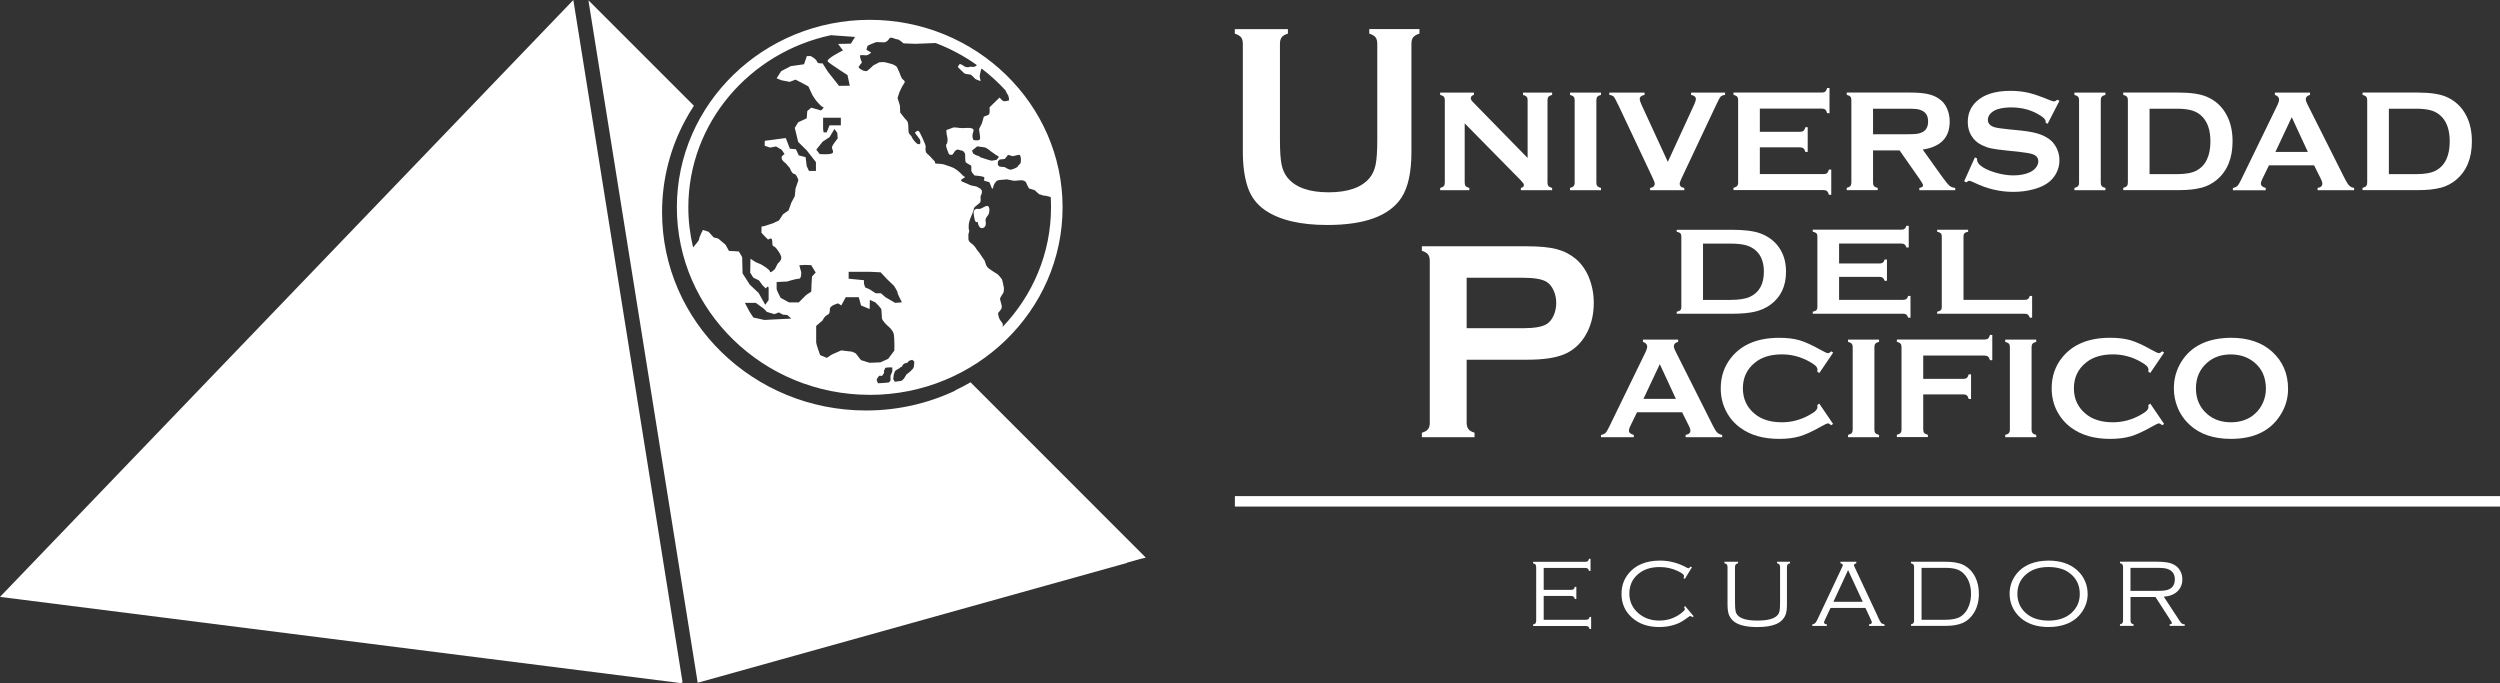 <svg xmlns="http://www.w3.org/2000/svg" width="183" height="50" viewBox="0 0 183 50" fill="none"><rect x="0" y="0" width="183" height="50" fill="#333333" stroke="none"/><g clip-path="url(#clip0_111_599)"><path d="M63.664 28.905C71.447 28.905 77.781 22.747 77.781 15.179C77.781 7.611 71.447 1.451 63.664 1.451C55.881 1.451 49.546 7.608 49.546 15.176C49.546 22.744 55.881 28.902 63.664 28.902V28.905ZM73.059 11.8L73.174 11.676C73.174 11.676 73.455 11.639 73.516 11.639C73.578 11.639 73.785 11.333 73.785 11.333L74.14 11.434C74.14 11.434 74.526 11.333 74.617 11.333C74.707 11.333 74.731 11.618 74.731 11.662C74.731 11.705 74.731 11.886 74.699 11.949C74.663 12.013 74.491 12.154 74.491 12.197C74.491 12.24 74.11 12.421 73.973 12.421C73.835 12.421 73.537 12.229 73.537 12.229C73.537 12.229 73.247 12.214 73.174 12.194C73.1 12.174 73.033 12.03 73.033 12.03L73.059 11.8ZM72.969 11.687C72.969 11.687 72.685 11.762 72.603 11.762C72.521 11.762 72.152 11.639 72.152 11.639L71.772 11.515C71.772 11.515 71.625 11.391 71.543 11.391C71.461 11.391 71.233 11.236 71.233 11.236L71.151 11.023C71.213 10.982 71.526 10.714 71.526 10.714C71.526 10.714 71.816 10.755 72.023 10.778C72.231 10.798 72.5 11.054 72.5 11.054L72.896 11.333L73.124 11.474L72.972 11.687H72.969ZM73.806 7.018C73.867 7.142 73.882 7.375 73.826 7.367C73.771 7.358 73.619 7.427 73.487 7.407C73.355 7.387 73.174 7.139 73.174 7.139L72.811 7.487L72.436 7.856C72.436 7.856 72.477 8.268 72.395 8.368C72.313 8.472 72 8.498 72 8.576C72 8.653 71.874 8.987 71.874 9.028C71.874 9.068 71.666 9.396 71.666 9.479C71.666 9.563 71.789 10.075 71.722 10.199C71.654 10.323 71.412 10.26 71.306 10.26C71.201 10.26 71.169 9.972 71.189 9.848C71.21 9.724 71.335 9.5 71.204 9.425C71.072 9.35 70.858 9.356 70.513 9.376C70.171 9.396 69.922 9.272 69.717 9.356C69.509 9.436 69.363 9.5 69.301 9.5C69.24 9.5 69.301 9.911 69.336 10.012C69.371 10.116 69.386 10.464 69.281 10.553C69.175 10.643 69.404 11.12 69.439 11.233C69.474 11.345 69.673 11.374 69.749 11.287C69.825 11.198 69.86 11.06 70.004 10.979C70.15 10.896 70.273 11.02 70.399 11.02C70.525 11.02 70.648 11.233 70.648 11.287C70.648 11.342 70.648 11.794 70.689 11.869C70.73 11.944 71.101 12.108 71.101 12.148V12.517C71.101 12.583 71.332 12.845 71.332 12.845C71.332 12.845 71.871 12.885 71.997 12.948C72.123 13.012 72.017 13.156 72.017 13.196C72.017 13.236 72.307 13.3 72.392 13.325C72.474 13.351 72.579 13.815 72.641 13.815C72.702 13.815 72.723 13.544 72.787 13.461C72.849 13.377 72.91 13.236 73.077 13.193C73.244 13.153 73.616 13.153 73.657 13.13C73.698 13.11 74.113 13.233 74.26 13.233C74.406 13.233 74.57 13.193 74.766 13.193C74.962 13.193 75.091 13.322 75.091 13.322C75.091 13.322 75.299 13.812 75.36 13.812C75.422 13.812 75.67 13.91 75.711 13.91C75.752 13.91 76.045 14.238 76.127 14.238C76.209 14.238 76.376 14.342 76.437 14.321C76.481 14.307 76.759 14.382 76.912 14.422C76.926 14.67 76.935 14.917 76.935 15.171C76.935 18.55 75.588 21.63 73.39 23.93C73.399 23.85 73.408 23.778 73.408 23.746C73.408 23.663 73.282 23.542 73.2 23.418C73.118 23.294 73.054 23.006 73.054 22.946C73.054 22.886 73.282 22.698 73.323 22.534C73.364 22.37 73.2 21.959 73.2 21.878C73.2 21.797 73.379 21.53 73.428 21.466C73.478 21.406 73.49 21.138 73.49 21.098C73.49 21.058 73.379 20.482 73.323 20.419C73.267 20.358 73.115 20.131 72.989 20.05C72.86 19.967 72.653 19.857 72.389 19.661C72.126 19.466 72.135 19.126 72.029 19.005C71.924 18.881 71.704 18.49 71.578 18.369C71.453 18.245 71.406 18.021 71.098 17.813C70.791 17.609 70.914 17.381 70.888 17.238C70.861 17.094 70.99 16.95 70.937 16.849C70.882 16.745 70.917 16.48 70.917 16.403C70.917 16.325 71.019 16.006 71.019 16.006C71.019 16.006 71.289 15.389 71.289 15.266C71.289 15.197 71.406 15.102 71.523 15.009C71.616 14.938 71.707 14.868 71.745 14.814C71.827 14.69 71.745 14.422 71.786 14.342C71.827 14.258 71.933 14.054 71.848 13.91C71.766 13.766 71.614 13.746 71.537 13.682C71.461 13.622 71.098 13.602 70.99 13.538C70.882 13.478 70.68 13.395 70.472 13.311C70.264 13.23 70.396 13.127 70.396 13.127L70.653 12.963C70.653 12.963 70.469 12.859 70.437 12.804C70.402 12.75 70.083 12.444 69.854 12.321C69.626 12.197 69.503 12.188 69.275 12.099C69.046 12.01 68.944 11.995 68.631 11.984C68.321 11.97 68.528 11.935 68.397 11.788C68.265 11.639 67.969 11.322 67.844 11.227C67.718 11.132 67.741 10.807 67.761 10.752C67.782 10.697 67.639 10.343 67.554 10.17C67.472 9.998 67.305 9.574 67.2 9.574C67.094 9.574 66.971 9.718 66.971 9.718C66.971 9.718 67.281 10.127 67.325 10.191C67.366 10.251 67.428 10.579 67.264 10.559C67.097 10.539 67.05 10.441 66.954 10.343C66.857 10.242 66.734 10.047 66.734 10.006C66.734 9.966 66.558 9.822 66.517 9.718C66.477 9.618 66.517 9.059 66.436 8.918C66.354 8.774 66.269 8.714 66.269 8.714L65.894 8.242L65.874 7.729L65.701 7.174L65.833 6.762C65.833 6.762 66.061 6.247 66.163 6.132C66.266 6.014 66.245 5.919 66.102 5.824C65.956 5.729 65.894 5.412 65.812 5.245C65.73 5.078 65.666 4.914 65.625 4.871C65.584 4.83 65.417 4.727 65.294 4.692C65.171 4.658 64.963 4.603 64.817 4.563C64.671 4.522 64.354 4.563 64.354 4.563L63.927 4.787C63.927 4.787 63.511 5.199 63.429 5.205C63.347 5.21 63.16 5.199 62.952 5.032C62.745 4.868 62.917 4.868 62.917 4.804C62.917 4.741 63.14 4.6 63.078 4.517C63.017 4.433 62.952 4.174 62.952 4.079C62.952 3.984 63.394 4.073 63.47 4.045C63.547 4.016 63.801 3.866 63.76 3.84C63.719 3.811 63.526 3.696 63.456 3.662C63.386 3.627 63.491 3.469 63.491 3.388C63.491 3.308 64.15 3.08 64.15 3.08L64.758 3.1C64.758 3.1 64.981 3.04 65.083 2.838C65.186 2.637 65.505 2.876 65.672 2.876C65.838 2.876 66.108 3.175 66.149 3.175C66.19 3.175 66.957 3.207 67.001 3.207C67.033 3.207 68.069 3.167 68.487 3.149C69.57 3.561 70.586 4.105 71.508 4.764C71.461 4.813 71.374 4.894 71.274 4.894C71.128 4.894 70.984 4.868 70.943 4.908C70.902 4.948 70.653 4.908 70.612 4.868C70.572 4.828 70.343 4.689 70.273 4.689C70.203 4.689 70.112 4.908 70.112 4.908L70.405 5.196C70.446 5.236 70.612 5.409 70.689 5.409C70.765 5.409 70.999 5.464 71.049 5.464C71.098 5.464 71.341 5.731 71.382 5.772C71.423 5.812 71.777 5.936 71.777 5.936C71.777 5.936 71.737 5.668 71.716 5.613C71.695 5.559 71.818 5.072 71.818 5.072L71.865 5.026C72.498 5.51 73.083 6.045 73.613 6.63C73.639 6.759 73.753 6.889 73.812 7.001L73.806 7.018ZM50.386 15.176C50.386 9.01 54.865 3.843 60.824 2.576L62.589 2.703L62.285 3.195L61.345 3.215L61.705 3.69C61.705 3.69 60.409 4.321 60.599 4.511C60.792 4.704 62.036 5.495 62.036 5.495L62.203 6.275L61.416 6.284L60.602 5.251L60.213 4.635C60.213 4.635 59.838 4.686 59.797 4.499C59.756 4.312 59.34 4.102 59.34 4.102H59.062L58.854 4.704L57.886 4.842L57.18 5.21L56.849 5.731L57.18 5.87L57.804 5.993L58.231 5.829L58.717 6.077L59.173 6.324L59.478 6.978L59.724 7.346C59.724 7.346 60.128 7.839 60.254 7.839C60.379 7.839 60.101 8.086 60.101 8.086L59.381 7.882L59.092 8.126L59.051 8.662L58.427 8.95L58.178 9.361L58.427 10.389L59.051 11.005L59.727 11.869V12.514H59.217L59.051 12.157L58.969 11.5L58.471 11.377L58.263 10.925L57.821 10.884L57.517 10.104L55.98 10.309L55.974 10.665L56.366 10.804L56.808 10.72L57.224 10.968L57.432 11.281C57.432 11.281 57.142 11.42 57.224 11.624C57.306 11.829 57.514 11.952 57.514 11.952L57.818 12.306C57.818 12.306 57.971 12.732 58.137 12.732C58.304 12.732 58.442 13.184 58.442 13.184L58.234 13.8L58.178 14.362L57.929 14.828L57.722 15.404L57.306 15.692L57.183 15.896L57.016 16.141L56.574 16.348L55.936 16.552L55.743 16.587L55.737 17.033L55.936 17.252L56.226 17.54C56.226 17.54 56.475 17.344 56.516 17.566C56.557 17.787 56.501 18.006 56.639 18.032C56.776 18.061 56.984 18.401 56.984 18.401C56.984 18.401 57.192 18.674 57.192 18.881C57.192 19.088 56.928 19.293 56.928 19.293L56.721 19.702C56.721 19.702 56.361 20.041 56.361 19.88C56.361 19.719 55.696 19.348 55.696 19.348L55.31 19.183L54.935 18.939L54.915 19.964L55.143 20.323L55.559 20.528L55.807 20.87L56.056 21.118C56.056 21.118 56.264 20.799 56.264 21.144V21.967L56.015 22.31L55.532 21.446L54.88 20.83L54.355 20.01L54.326 18.818L54.08 18.406L53.36 18.366L53.111 17.914L52.573 17.462L52.242 17.379L51.867 16.967L51.452 16.829C51.452 16.829 51.177 17.35 51.177 17.5C51.177 17.606 50.916 17.894 50.735 18.11C50.509 17.169 50.386 16.19 50.386 15.185V15.176ZM66.892 26.858C66.872 26.965 66.74 27.08 66.664 27.16C66.588 27.241 66.354 27.408 66.354 27.408C66.354 27.408 66.187 27.676 66.166 27.716C66.154 27.736 66.081 27.805 66.008 27.869C65.841 27.897 65.674 27.923 65.505 27.946L65.385 27.756L65.42 27.428L65.516 27.16C65.516 27.16 65.73 26.996 65.771 26.996C65.812 26.996 65.909 26.858 65.979 26.858C66.049 26.858 66.078 26.708 66.078 26.708L66.228 26.593C66.228 26.593 66.427 26.593 66.477 26.484C66.526 26.375 66.787 26.34 66.787 26.34L66.927 26.47C66.927 26.47 66.913 26.749 66.892 26.858ZM64.267 28.059C64.24 27.998 64.176 27.848 64.176 27.799C64.176 27.736 64.258 27.635 64.322 27.546C64.384 27.457 64.51 27.532 64.565 27.512C64.621 27.491 64.615 27.396 64.685 27.348C64.758 27.299 64.676 27.189 64.717 27.12C64.758 27.051 64.799 26.93 64.799 26.93L64.987 26.893H65.317V27.186L65.186 27.506V27.857L65.06 27.998C64.796 28.024 64.533 28.044 64.267 28.056V28.059ZM58.647 19.912L58.509 19.42L58.884 19.391L59.381 19.408L59.709 19.952L59.44 20.24L59.405 20.79L59.384 21.348L59.01 21.596L58.471 22.134H57.751L57.142 21.8C57.142 21.8 56.849 21.265 56.849 21.141C56.849 21.017 56.849 20.643 56.849 20.643L57.61 20.608C57.61 20.608 58.26 20.404 58.474 20.404C58.688 20.404 58.647 19.912 58.647 19.912ZM57.013 22.868L57.303 23.029L57.634 23.061L57.924 23.32L57.426 23.346L56.639 23.384L55.948 23.421L55.146 23.24L54.856 22.796L54.525 22.172H55.327L55.895 22.583L56.135 22.831L56.683 22.995L57.013 22.871V22.868ZM60.722 10.041L61.082 9.439L61.29 9.727L61.319 10.136C61.319 10.136 60.901 10.628 60.901 10.792C60.901 10.956 61.105 11.161 60.865 11.244C60.625 11.328 60.002 11.279 60.002 11.279L59.753 10.956L60.215 10.372L60.722 10.038V10.041ZM60.251 9.425V8.619H61.55V9.174H60.719L60.511 9.693L60.286 9.687L60.251 9.428V9.425ZM60.213 23.456C60.213 23.456 60.341 23.156 60.529 23.073C60.719 22.992 60.745 22.883 60.745 22.621C60.745 22.359 61.351 22.206 61.351 22.206L61.583 22.359L61.907 21.757H62.862L63.028 22.359L63.658 22.621L63.672 21.95L64.076 22.134C64.076 22.134 64.521 22.557 64.521 22.675C64.521 22.793 64.556 23.101 64.556 23.28C64.556 23.458 64.934 23.812 64.934 23.812C64.934 23.812 65.376 24.143 65.432 24.492C65.487 24.84 65.467 25.661 65.467 25.661L65.016 26.265L64.448 26.524L63.652 26.556L63.023 26.36L62.642 25.868L62.373 25.744L61.58 25.649L60.892 25.951L60.523 26.196L60.034 25.992C60.034 25.992 59.744 25.226 59.744 25.033V23.856L60.207 23.458L60.213 23.456ZM65.522 22.169L64.817 21.757L64.486 21.469H64.1L63.664 21.181L63.324 21.032L63.242 20.758V20.511L62.121 20.401V19.895H63.664L64.46 19.932L64.943 20.444L65.44 20.922C65.44 20.922 65.704 21.32 65.704 21.429C65.704 21.538 66.023 22.131 66.023 22.131L65.525 22.169H65.522Z" fill="white"></path><path d="M71.505 15.283C71.172 15.355 71.271 15.623 71.333 16.003C71.394 16.383 71.567 16.233 71.567 16.233C71.567 16.233 71.617 16.671 71.839 16.696C72.061 16.722 72.211 16.527 72.149 16.21C72.088 15.893 72.36 15.844 72.41 15.539C72.46 15.234 72.386 15.113 72.299 15.076C72.211 15.038 71.965 15.185 71.827 15.257C71.69 15.329 71.505 15.28 71.505 15.28V15.283Z" fill="white"></path><path d="M42.305 2.099L41.968 0L0 43.693L49.813 50L49.965 49.957L49.69 48.235L42.305 2.099Z" fill="white"></path><path d="M71.043 27.984C70.677 28.194 70.305 28.392 69.919 28.574L69.933 28.588C69.933 28.588 69.925 28.594 69.919 28.594C67.949 29.524 65.736 30.048 63.397 30.048C55.149 30.048 48.463 23.551 48.463 15.53C48.463 13.118 49.069 10.844 50.141 8.84C50.343 8.463 50.559 8.098 50.793 7.741L43.072 0.02L43.408 2.119L50.796 48.255L51.071 49.977L83.858 40.826L82.537 41.194L82.479 41.136H82.496L82.537 41.174L83.465 40.915L83.858 40.826L83.84 40.808L83.858 40.803L71.043 27.984Z" fill="white"></path><path d="M90.847 2.729C90.932 2.838 90.976 3 90.976 3.216V11.112C90.976 12.102 91.09 12.957 91.324 13.671C91.561 14.393 91.989 14.963 92.603 15.384C93.657 16.106 95.173 16.469 97.158 16.469C99.904 16.469 101.713 15.801 102.588 14.465C103.074 13.723 103.317 12.603 103.317 11.112V3.216C103.317 3.002 103.36 2.841 103.445 2.729C103.53 2.62 103.682 2.53 103.902 2.461V2.13H100.231V2.461C100.451 2.53 100.603 2.62 100.688 2.729C100.773 2.838 100.817 3 100.817 3.216V10.245C100.817 11.057 100.776 11.659 100.697 12.047C100.618 12.436 100.471 12.761 100.258 13.023C99.672 13.726 98.671 14.077 97.255 14.077C95.838 14.077 94.846 13.726 94.26 13.023C94.041 12.761 93.891 12.436 93.812 12.047C93.733 11.659 93.692 11.057 93.692 10.245V3.216C93.692 3.002 93.736 2.838 93.821 2.726C93.909 2.614 94.058 2.525 94.275 2.464V2.133H90.388V2.464C90.607 2.533 90.759 2.623 90.844 2.732L90.847 2.729Z" fill="white"></path><path d="M107.555 13.757C107.426 13.723 107.338 13.677 107.288 13.622C107.239 13.567 107.215 13.484 107.215 13.377V9.03L111.29 13.167C111.462 13.343 111.55 13.464 111.55 13.533C111.55 13.651 111.477 13.726 111.328 13.757V13.924H113.617V13.757C113.488 13.723 113.4 13.677 113.35 13.622C113.301 13.567 113.277 13.484 113.277 13.377V7.323C113.277 7.22 113.301 7.139 113.35 7.082C113.4 7.027 113.488 6.981 113.617 6.946V6.779H111.483V6.946C111.612 6.981 111.699 7.027 111.749 7.082C111.799 7.136 111.822 7.217 111.822 7.323V11.564L107.812 7.464C107.713 7.364 107.663 7.272 107.663 7.188C107.663 7.067 107.739 6.987 107.891 6.946V6.779H105.421V6.946C105.55 6.981 105.638 7.027 105.687 7.082C105.737 7.136 105.76 7.217 105.76 7.323V13.377C105.76 13.487 105.734 13.567 105.687 13.622C105.638 13.677 105.55 13.723 105.421 13.757V13.924H107.555V13.757Z" fill="white"></path><path d="M117.194 13.757C117.071 13.726 116.983 13.682 116.93 13.625C116.878 13.567 116.854 13.484 116.854 13.377V7.323C116.854 7.22 116.878 7.136 116.927 7.079C116.977 7.021 117.065 6.978 117.194 6.946V6.779H114.925V6.946C115.054 6.981 115.142 7.027 115.192 7.082C115.241 7.136 115.265 7.217 115.265 7.323V13.377C115.265 13.487 115.238 13.567 115.192 13.622C115.142 13.677 115.054 13.723 114.925 13.757V13.924H117.194V13.757Z" fill="white"></path><path d="M118.444 7.652L120.964 12.997C121.069 13.225 121.125 13.371 121.125 13.438C121.125 13.619 121.014 13.726 120.788 13.757V13.924H123.291V13.757C123.069 13.726 122.954 13.622 122.954 13.444C122.954 13.374 123.007 13.225 123.115 12.997L125.636 7.652C125.785 7.335 125.89 7.142 125.949 7.076C126.01 7.01 126.119 6.966 126.274 6.946V6.779H123.786V6.946C124.02 6.992 124.137 7.09 124.137 7.24C124.137 7.338 124.096 7.476 124.014 7.654L122.085 11.849L120.153 7.654C120.071 7.476 120.03 7.338 120.03 7.24C120.03 7.09 120.147 6.992 120.381 6.946V6.779H117.8V6.946C117.955 6.966 118.063 7.01 118.125 7.076C118.186 7.142 118.289 7.335 118.438 7.652H118.444Z" fill="white"></path><path d="M133.74 13.996C133.796 14.045 133.843 14.131 133.878 14.258H134.048V12.41H133.878C133.843 12.537 133.796 12.623 133.74 12.672C133.685 12.721 133.603 12.744 133.495 12.744H128.82V10.786H131.771C131.876 10.786 131.958 10.812 132.016 10.861C132.072 10.913 132.119 10.999 132.154 11.12H132.324V9.313H132.154C132.119 9.439 132.072 9.526 132.016 9.574C131.961 9.623 131.879 9.646 131.771 9.646H128.82V7.951H133.366C133.471 7.951 133.553 7.977 133.612 8.026C133.667 8.075 133.714 8.161 133.749 8.288H133.919V6.44H133.749C133.714 6.563 133.667 6.65 133.612 6.699C133.556 6.748 133.474 6.774 133.366 6.774H126.891V6.94C127.02 6.975 127.108 7.021 127.157 7.076C127.207 7.13 127.231 7.214 127.231 7.32V13.369C127.231 13.478 127.204 13.559 127.157 13.613C127.108 13.668 127.02 13.714 126.891 13.749V13.915H133.495C133.6 13.915 133.682 13.939 133.74 13.988V13.996Z" fill="white"></path><path d="M137.446 13.757C137.323 13.726 137.235 13.682 137.183 13.625C137.13 13.567 137.107 13.487 137.107 13.38V11.008H139.047L140.52 13.112C140.686 13.354 140.768 13.504 140.768 13.567C140.768 13.665 140.678 13.729 140.496 13.754V13.921H143.122V13.754C142.955 13.743 142.814 13.688 142.697 13.59C142.583 13.489 142.399 13.268 142.153 12.922L140.742 10.948C142.059 10.749 142.718 10.067 142.718 8.901C142.718 8.558 142.653 8.239 142.522 7.937C142.384 7.626 142.173 7.381 141.892 7.2C141.652 7.041 141.368 6.932 141.044 6.869C140.719 6.805 140.28 6.774 139.726 6.774H135.181V6.941C135.309 6.975 135.397 7.021 135.447 7.076C135.497 7.131 135.52 7.214 135.52 7.321V13.374C135.52 13.478 135.494 13.559 135.447 13.616C135.397 13.671 135.309 13.717 135.181 13.752V13.918H137.449V13.752L137.446 13.757ZM137.107 7.957H139.557C139.925 7.957 140.183 7.965 140.326 7.985C140.47 8.006 140.607 8.049 140.733 8.118C141.003 8.262 141.137 8.518 141.137 8.892C141.137 9.267 141.003 9.526 140.733 9.667C140.61 9.733 140.473 9.776 140.324 9.796C140.174 9.816 139.92 9.828 139.557 9.828H137.107V7.954V7.957Z" fill="white"></path><path d="M144.565 11.515L143.777 13.268L143.932 13.346C144.032 13.268 144.105 13.23 144.152 13.23C144.19 13.23 144.31 13.277 144.509 13.366C145.446 13.821 146.397 14.045 147.357 14.045C147.893 14.045 148.396 13.982 148.865 13.852C149.494 13.682 149.956 13.418 150.255 13.063C150.586 12.672 150.75 12.226 150.75 11.725C150.75 11.408 150.679 11.109 150.539 10.83C150.398 10.55 150.208 10.326 149.965 10.156C149.728 9.992 149.456 9.865 149.148 9.773C148.841 9.684 148.44 9.612 147.943 9.557L147.105 9.474C146.543 9.419 146.178 9.364 146.008 9.315C145.677 9.218 145.513 9.033 145.513 8.766C145.513 8.602 145.577 8.449 145.706 8.311C145.835 8.173 146.005 8.066 146.216 7.997C146.502 7.908 146.836 7.862 147.211 7.862C148.063 7.862 148.803 8.078 149.435 8.512C149.64 8.648 149.743 8.777 149.743 8.895C149.743 8.915 149.743 8.944 149.737 8.979L149.886 9.062L150.753 7.378L150.603 7.3C150.504 7.381 150.416 7.421 150.343 7.421C150.296 7.421 150.17 7.381 149.965 7.3C149.365 7.053 148.865 6.88 148.464 6.788C148.063 6.696 147.629 6.65 147.164 6.65C146.058 6.65 145.226 6.909 144.673 7.43C144.252 7.824 144.041 8.325 144.041 8.93C144.041 9.295 144.123 9.621 144.29 9.906C144.474 10.219 144.729 10.455 145.051 10.614C145.279 10.726 145.504 10.807 145.733 10.858C145.961 10.91 146.347 10.962 146.898 11.02L147.717 11.103C148.267 11.164 148.633 11.227 148.815 11.296C149.075 11.397 149.204 11.567 149.204 11.803C149.204 11.958 149.148 12.111 149.04 12.255C148.929 12.399 148.783 12.514 148.598 12.603C148.265 12.758 147.861 12.839 147.389 12.839C146.956 12.839 146.5 12.767 146.017 12.62C145.534 12.473 145.176 12.298 144.945 12.096C144.793 11.964 144.717 11.82 144.717 11.662V11.592L144.562 11.521L144.565 11.515Z" fill="white"></path><path d="M154.116 13.757C153.993 13.726 153.905 13.682 153.852 13.625C153.8 13.567 153.776 13.484 153.776 13.377V7.323C153.776 7.22 153.8 7.136 153.849 7.079C153.899 7.021 153.987 6.978 154.116 6.946V6.779H151.847V6.946C151.976 6.981 152.064 7.027 152.114 7.082C152.163 7.136 152.187 7.217 152.187 7.323V13.377C152.187 13.487 152.16 13.567 152.114 13.622C152.064 13.677 151.976 13.723 151.847 13.757V13.924H154.116V13.757Z" fill="white"></path><path d="M161.132 13.749C161.565 13.631 161.943 13.438 162.268 13.164C163.038 12.52 163.424 11.578 163.424 10.346C163.424 9.644 163.295 9.03 163.035 8.509C162.707 7.842 162.203 7.364 161.521 7.076C161.044 6.877 160.362 6.776 159.475 6.776H155.421V6.943C155.55 6.978 155.638 7.024 155.688 7.079C155.738 7.133 155.761 7.217 155.761 7.323V13.372C155.761 13.481 155.735 13.562 155.688 13.616C155.638 13.671 155.55 13.717 155.421 13.752V13.918H159.475C160.146 13.918 160.699 13.861 161.132 13.743V13.749ZM157.347 12.747V7.957H159.341C159.824 7.957 160.21 8.006 160.503 8.101C160.795 8.196 161.041 8.357 161.249 8.584C161.618 8.993 161.802 9.58 161.802 10.349C161.802 11.411 161.46 12.125 160.775 12.491C160.456 12.661 159.976 12.747 159.341 12.747H157.347Z" fill="white"></path><path d="M165.853 13.757C165.616 13.697 165.496 13.59 165.496 13.438C165.496 13.357 165.531 13.248 165.599 13.107L166.087 12.102H169.392L169.893 13.107C169.963 13.251 169.998 13.357 169.998 13.432C169.998 13.61 169.881 13.717 169.647 13.757V13.924H172.322V13.757C172.173 13.729 172.053 13.674 171.965 13.587C171.877 13.501 171.775 13.343 171.655 13.11L168.886 7.6C168.818 7.47 168.783 7.355 168.783 7.254C168.783 7.107 168.889 7.004 169.096 6.946V6.779H166.521V6.946C166.726 7.015 166.828 7.13 166.828 7.292C166.828 7.395 166.784 7.536 166.699 7.712L164.027 13.204C163.93 13.406 163.845 13.544 163.772 13.613C163.699 13.682 163.591 13.731 163.447 13.76V13.927H165.85V13.76L165.853 13.757ZM167.756 8.578L168.936 11.123H166.559L167.756 8.578Z" fill="white"></path><path d="M178.65 13.749C179.083 13.631 179.461 13.438 179.786 13.164C180.556 12.52 180.942 11.578 180.942 10.346C180.942 9.644 180.813 9.03 180.553 8.509C180.225 7.842 179.721 7.364 179.039 7.076C178.562 6.877 177.88 6.776 176.993 6.776H172.939V6.943C173.068 6.978 173.156 7.024 173.206 7.079C173.256 7.133 173.279 7.217 173.279 7.323V13.372C173.279 13.481 173.253 13.562 173.206 13.616C173.156 13.671 173.068 13.717 172.939 13.752V13.918H176.993C177.664 13.918 178.217 13.861 178.65 13.743V13.749ZM174.865 12.747V7.957H176.859C177.342 7.957 177.728 8.006 178.021 8.101C178.314 8.196 178.559 8.357 178.767 8.584C179.136 8.993 179.32 9.58 179.32 10.349C179.32 11.411 178.978 12.125 178.293 12.491C177.974 12.661 177.494 12.747 176.859 12.747H174.865Z" fill="white"></path><path d="M122.735 16.961C122.864 16.99 122.951 17.03 123.001 17.079C123.051 17.128 123.074 17.197 123.074 17.292V22.494C123.074 22.586 123.048 22.658 123.001 22.704C122.951 22.753 122.864 22.791 122.735 22.822V22.966H126.789C127.459 22.966 128.012 22.917 128.446 22.817C128.879 22.716 129.256 22.549 129.581 22.316C130.351 21.76 130.737 20.954 130.737 19.892C130.737 19.287 130.609 18.76 130.348 18.311C130.02 17.738 129.517 17.327 128.835 17.076C128.358 16.907 127.676 16.82 126.789 16.82H122.735V16.964V16.961ZM124.661 17.831H126.654C127.137 17.831 127.524 17.871 127.816 17.954C128.109 18.038 128.355 18.176 128.563 18.372C128.931 18.723 129.116 19.23 129.116 19.889C129.116 20.801 128.773 21.415 128.088 21.731C127.769 21.878 127.289 21.953 126.654 21.953H124.661V17.834V17.831Z" fill="white"></path><path d="M139.542 23.027C139.597 23.07 139.644 23.145 139.679 23.251H139.849V21.662H139.679C139.644 21.772 139.597 21.846 139.542 21.887C139.486 21.93 139.404 21.95 139.296 21.95H134.621V20.266H137.572C137.677 20.266 137.759 20.289 137.818 20.332C137.873 20.375 137.92 20.45 137.955 20.554H138.125V18.999H137.955C137.92 19.109 137.873 19.184 137.818 19.224C137.762 19.267 137.68 19.287 137.572 19.287H134.621V17.828H139.167C139.272 17.828 139.354 17.848 139.413 17.891C139.469 17.934 139.515 18.009 139.55 18.116H139.72V16.527H139.55C139.515 16.633 139.469 16.708 139.413 16.751C139.357 16.794 139.275 16.814 139.167 16.814H132.692V16.958C132.821 16.987 132.909 17.027 132.959 17.076C133.009 17.125 133.032 17.195 133.032 17.29V22.491C133.032 22.583 133.006 22.655 132.959 22.701C132.909 22.75 132.821 22.788 132.692 22.819V22.963H139.296C139.401 22.963 139.483 22.983 139.542 23.027Z" fill="white"></path><path d="M148.443 23.027C148.499 23.07 148.546 23.145 148.581 23.251H148.751V21.662H148.581C148.546 21.771 148.499 21.846 148.443 21.887C148.388 21.93 148.303 21.95 148.194 21.95H143.728V17.289C143.728 17.197 143.751 17.125 143.801 17.076C143.851 17.027 143.939 16.987 144.067 16.961V16.817H141.799V16.961C141.928 16.99 142.015 17.03 142.065 17.079C142.115 17.128 142.138 17.197 142.138 17.292V22.494C142.138 22.586 142.112 22.658 142.065 22.704C142.015 22.753 141.928 22.791 141.799 22.822V22.966H148.194C148.306 22.966 148.388 22.986 148.443 23.029V23.027Z" fill="white"></path><path d="M107.938 31.674C107.728 31.614 107.578 31.525 107.491 31.412C107.403 31.3 107.359 31.142 107.359 30.937V26.331H111.793C112.935 26.331 113.822 26.205 114.46 25.949C115.095 25.692 115.607 25.261 115.994 24.653C116.442 23.942 116.664 23.119 116.664 22.175C116.664 21.518 116.547 20.899 116.31 20.312C116.076 19.745 115.748 19.287 115.332 18.939C114.928 18.605 114.463 18.369 113.933 18.234C113.406 18.098 112.692 18.029 111.793 18.029H104.081V18.358C104.297 18.427 104.449 18.516 104.534 18.625C104.619 18.735 104.66 18.896 104.66 19.106V30.94C104.66 31.145 104.619 31.303 104.534 31.412C104.449 31.522 104.3 31.611 104.081 31.677V32.005H107.936V31.677L107.938 31.674ZM107.359 20.332H111.477C112.303 20.332 112.879 20.43 113.207 20.629C113.418 20.758 113.588 20.966 113.719 21.248C113.848 21.53 113.916 21.841 113.916 22.175C113.916 22.509 113.851 22.828 113.719 23.11C113.591 23.392 113.418 23.6 113.207 23.729C112.876 23.928 112.3 24.026 111.477 24.026H107.359V20.329V20.332Z" fill="white"></path><path d="M117.191 32.002H119.594V31.835C119.357 31.775 119.237 31.669 119.237 31.516C119.237 31.435 119.272 31.326 119.339 31.185L119.828 30.18H123.133L123.633 31.185C123.704 31.329 123.739 31.435 123.739 31.51C123.739 31.689 123.622 31.795 123.388 31.835V32.002H126.063V31.835C125.914 31.807 125.794 31.752 125.706 31.666C125.618 31.579 125.515 31.421 125.398 31.188L122.629 25.678C122.562 25.548 122.527 25.433 122.527 25.332C122.527 25.186 122.632 25.082 122.84 25.024V24.858H120.264V25.024C120.469 25.094 120.575 25.209 120.575 25.37C120.575 25.474 120.531 25.615 120.446 25.79L117.773 31.283C117.677 31.484 117.592 31.622 117.519 31.692C117.446 31.761 117.337 31.81 117.194 31.838V32.005L117.191 32.002ZM121.497 26.654L122.676 29.199H120.299L121.497 26.654Z" fill="white"></path><path d="M133.176 27.304L134.188 25.813L134.051 25.718C133.951 25.81 133.869 25.854 133.805 25.854C133.741 25.854 133.562 25.773 133.266 25.609C132.649 25.261 132.134 25.027 131.721 24.906C131.308 24.788 130.816 24.728 130.24 24.728C128.674 24.728 127.506 25.209 126.73 26.167C126.215 26.806 125.958 27.558 125.958 28.424C125.958 29.06 126.101 29.642 126.388 30.169C126.637 30.629 126.976 31.015 127.409 31.326C128.144 31.861 129.084 32.126 130.231 32.126C130.805 32.126 131.302 32.066 131.718 31.945C132.137 31.824 132.649 31.591 133.261 31.245C133.556 31.078 133.735 30.992 133.799 30.992C133.864 30.992 133.945 31.038 134.045 31.127L134.183 31.032L133.17 29.544L133.026 29.645C133.032 29.697 133.038 29.743 133.038 29.78C133.038 29.881 132.994 29.976 132.906 30.065C132.819 30.154 132.66 30.261 132.432 30.387C131.803 30.736 131.138 30.911 130.436 30.911C129.605 30.911 128.943 30.707 128.451 30.298C127.869 29.82 127.579 29.196 127.579 28.424C127.579 27.653 127.869 27.028 128.451 26.553C128.946 26.144 129.608 25.94 130.436 25.94C131.138 25.94 131.803 26.113 132.432 26.461C132.66 26.587 132.819 26.694 132.906 26.78C132.994 26.87 133.038 26.965 133.038 27.065C133.038 27.103 133.035 27.152 133.026 27.206L133.17 27.302L133.176 27.304Z" fill="white"></path><path d="M137.279 25.157C137.329 25.099 137.417 25.056 137.546 25.024V24.858H135.277V25.024C135.406 25.059 135.494 25.105 135.544 25.16C135.593 25.215 135.617 25.295 135.617 25.402V31.456C135.617 31.565 135.591 31.645 135.544 31.7C135.494 31.755 135.406 31.801 135.277 31.835V32.002H137.546V31.835C137.423 31.804 137.335 31.761 137.282 31.703C137.23 31.645 137.206 31.562 137.206 31.456V25.402C137.206 25.298 137.23 25.215 137.279 25.157Z" fill="white"></path><path d="M145.282 26.032C145.387 26.032 145.469 26.055 145.528 26.104C145.583 26.153 145.63 26.239 145.665 26.366H145.835V24.518H145.665C145.63 24.645 145.583 24.734 145.528 24.78C145.472 24.829 145.39 24.852 145.282 24.852H138.851V25.019C138.98 25.053 139.068 25.099 139.117 25.154C139.167 25.209 139.191 25.292 139.191 25.399V31.447C139.191 31.556 139.164 31.637 139.117 31.692C139.068 31.746 138.98 31.792 138.851 31.827V31.994H141.12V31.827C140.997 31.795 140.909 31.752 140.856 31.694C140.803 31.637 140.78 31.553 140.78 31.447V28.87H143.725C143.836 28.87 143.918 28.896 143.973 28.945C144.029 28.994 144.076 29.081 144.111 29.207H144.281V27.399H144.111C144.076 27.523 144.029 27.61 143.973 27.659C143.918 27.707 143.833 27.733 143.725 27.733H140.78V26.026H145.285L145.282 26.032Z" fill="white"></path><path d="M148.785 25.157C148.835 25.099 148.923 25.056 149.052 25.024V24.858H146.783V25.024C146.912 25.059 147 25.105 147.05 25.16C147.099 25.215 147.123 25.295 147.123 25.402V31.456C147.123 31.565 147.096 31.645 147.05 31.7C147 31.755 146.912 31.801 146.783 31.835V32.002H149.052V31.835C148.929 31.804 148.838 31.761 148.788 31.703C148.736 31.645 148.712 31.562 148.712 31.456V25.402C148.712 25.298 148.736 25.215 148.785 25.157Z" fill="white"></path><path d="M150.618 30.169C150.867 30.629 151.206 31.015 151.639 31.326C152.374 31.861 153.314 32.126 154.461 32.126C155.035 32.126 155.532 32.066 155.948 31.945C156.367 31.824 156.879 31.591 157.491 31.245C157.786 31.078 157.965 30.992 158.029 30.992C158.093 30.992 158.175 31.038 158.275 31.127L158.413 31.032L157.4 29.544L157.256 29.645C157.262 29.697 157.268 29.743 157.268 29.78C157.268 29.881 157.224 29.976 157.136 30.065C157.049 30.154 156.89 30.261 156.662 30.387C156.033 30.736 155.368 30.911 154.666 30.911C153.835 30.911 153.173 30.707 152.681 30.298C152.099 29.82 151.809 29.196 151.809 28.424C151.809 27.653 152.099 27.028 152.681 26.553C153.176 26.144 153.838 25.94 154.666 25.94C155.368 25.94 156.033 26.113 156.662 26.461C156.89 26.588 157.049 26.694 157.136 26.78C157.224 26.87 157.268 26.965 157.268 27.066C157.268 27.103 157.265 27.152 157.256 27.206L157.4 27.302L158.413 25.81L158.275 25.715C158.175 25.808 158.093 25.851 158.029 25.851C157.965 25.851 157.786 25.77 157.491 25.606C156.873 25.258 156.358 25.024 155.945 24.904C155.532 24.786 155.041 24.725 154.464 24.725C152.898 24.725 151.73 25.206 150.954 26.164C150.439 26.803 150.182 27.555 150.182 28.421C150.182 29.058 150.325 29.639 150.612 30.166L150.618 30.169Z" fill="white"></path><path d="M159.686 26.461C159.314 27.054 159.127 27.71 159.127 28.424C159.127 28.914 159.218 29.38 159.399 29.823C159.604 30.327 159.908 30.756 160.304 31.116C161.047 31.789 162.045 32.126 163.304 32.126C164.981 32.126 166.187 31.548 166.922 30.387C167.299 29.794 167.487 29.155 167.487 28.47C167.487 27.353 167.094 26.441 166.31 25.735C165.566 25.062 164.563 24.725 163.295 24.725C161.603 24.745 160.403 25.324 159.689 26.458L159.686 26.461ZM165.045 26.55C165.593 27.014 165.865 27.65 165.865 28.459C165.865 28.79 165.801 29.112 165.672 29.42C165.526 29.769 165.318 30.065 165.043 30.304C164.583 30.71 164.003 30.911 163.304 30.911C162.604 30.911 162.022 30.71 161.562 30.304C161.015 29.826 160.743 29.201 160.743 28.427C160.743 27.653 161.015 27.028 161.562 26.55C162.025 26.144 162.601 25.943 163.295 25.943C163.995 25.948 164.577 26.153 165.043 26.55H165.045Z" fill="white"></path><path d="M116.269 45.322C116.228 45.351 116.158 45.368 116.061 45.368H112.999V43.624H114.975C115.072 43.624 115.142 43.638 115.183 43.67C115.224 43.699 115.256 43.759 115.277 43.845H115.388V42.959H115.277C115.256 43.045 115.224 43.106 115.183 43.134C115.142 43.163 115.072 43.18 114.975 43.18H112.999V41.571H116.014C116.111 41.571 116.181 41.586 116.222 41.617C116.263 41.646 116.292 41.706 116.316 41.793H116.427V40.906H116.316C116.292 40.995 116.26 41.053 116.222 41.082C116.181 41.111 116.114 41.125 116.014 41.125H112.224V41.234C112.311 41.258 112.373 41.289 112.402 41.327C112.431 41.367 112.449 41.433 112.449 41.531V45.417C112.449 45.512 112.434 45.581 112.405 45.621C112.376 45.662 112.317 45.691 112.224 45.714V45.823H116.055C116.152 45.823 116.222 45.837 116.263 45.869C116.304 45.898 116.336 45.958 116.36 46.045H116.471V45.158H116.36C116.339 45.244 116.307 45.305 116.266 45.334L116.269 45.322Z" fill="white"></path><path d="M123.273 44.43C123.314 44.505 123.332 44.556 123.332 44.588C123.332 44.651 123.229 44.761 123.024 44.916C122.571 45.256 122.044 45.426 121.45 45.426C120.855 45.426 120.329 45.242 119.913 44.873C119.483 44.496 119.269 44.018 119.269 43.445C119.269 42.872 119.477 42.4 119.89 42.04C120.296 41.686 120.826 41.508 121.479 41.508C121.965 41.508 122.413 41.606 122.822 41.804C123.121 41.945 123.27 42.063 123.27 42.158C123.27 42.199 123.259 42.251 123.238 42.32L123.332 42.374L123.85 41.525L123.756 41.473C123.677 41.56 123.622 41.603 123.592 41.603C123.575 41.603 123.545 41.591 123.504 41.568C122.866 41.211 122.205 41.036 121.52 41.036C120.487 41.036 119.711 41.358 119.193 42.006C118.862 42.417 118.695 42.907 118.695 43.471C118.695 44.188 118.959 44.775 119.489 45.236C119.992 45.676 120.648 45.898 121.453 45.898C121.871 45.898 122.252 45.84 122.6 45.722C122.767 45.668 122.922 45.601 123.062 45.521C123.203 45.44 123.382 45.322 123.595 45.164C123.66 45.115 123.704 45.092 123.727 45.092C123.768 45.092 123.824 45.121 123.888 45.178L123.976 45.109L123.352 44.366L123.267 44.433L123.273 44.43Z" fill="white"></path><path d="M130.076 41.229C130.163 41.252 130.225 41.283 130.254 41.324C130.283 41.364 130.301 41.43 130.301 41.525V44.122C130.301 44.404 130.289 44.605 130.263 44.726C130.237 44.847 130.187 44.951 130.108 45.037C129.877 45.296 129.391 45.426 128.65 45.426C127.968 45.426 127.503 45.316 127.254 45.095C127.152 45.003 127.084 44.893 127.052 44.769C127.02 44.646 127.002 44.427 127.002 44.122V41.525C127.002 41.43 127.017 41.364 127.049 41.324C127.078 41.283 127.14 41.252 127.228 41.229V41.119H126.229V41.229C126.317 41.249 126.379 41.281 126.408 41.321C126.437 41.361 126.455 41.43 126.455 41.525V44.231C126.455 44.525 126.481 44.758 126.534 44.931C126.587 45.103 126.68 45.259 126.812 45.394C127.14 45.731 127.746 45.901 128.633 45.901C129.224 45.901 129.689 45.826 130.023 45.679C130.357 45.532 130.585 45.302 130.708 44.991C130.772 44.816 130.804 44.562 130.804 44.231V41.525C130.804 41.43 130.819 41.361 130.851 41.321C130.881 41.281 130.942 41.252 131.03 41.229V41.119H130.082V41.229H130.076Z" fill="white"></path><path d="M137.452 45.123L135.775 41.545C135.734 41.456 135.71 41.398 135.71 41.373C135.71 41.312 135.769 41.266 135.883 41.229V41.119H134.721V41.229C134.835 41.257 134.894 41.303 134.894 41.364C134.894 41.396 134.873 41.456 134.829 41.545L133.079 45.259C132.997 45.434 132.932 45.55 132.88 45.604C132.83 45.656 132.757 45.691 132.66 45.708V45.817H133.726V45.708C133.588 45.685 133.518 45.639 133.518 45.57C133.518 45.535 133.538 45.475 133.576 45.391L133.995 44.499H136.55L136.942 45.342C136.995 45.449 137.019 45.518 137.019 45.555C137.019 45.639 136.951 45.688 136.814 45.708V45.817H137.946V45.708C137.815 45.676 137.727 45.636 137.689 45.59C137.651 45.544 137.569 45.388 137.443 45.126L137.452 45.123ZM134.206 44.05L135.28 41.73L136.354 44.05H134.206Z" fill="white"></path><path d="M143.716 41.352C143.411 41.197 142.975 41.119 142.404 41.119H139.884V41.229C139.969 41.252 140.028 41.281 140.06 41.318C140.092 41.355 140.11 41.407 140.11 41.476V45.458C140.11 45.526 140.092 45.578 140.06 45.616C140.028 45.653 139.969 45.682 139.884 45.705V45.814H142.404C142.937 45.814 143.367 45.74 143.695 45.59C144.02 45.44 144.29 45.193 144.5 44.847C144.737 44.459 144.854 43.998 144.854 43.462C144.854 43.011 144.767 42.608 144.591 42.251C144.389 41.845 144.099 41.545 143.716 41.35V41.352ZM144.146 44.294C144.011 44.672 143.798 44.954 143.508 45.138C143.262 45.291 142.887 45.368 142.381 45.368H140.657V41.566H142.381C142.759 41.566 143.06 41.606 143.283 41.689C143.505 41.773 143.695 41.911 143.853 42.109C144.134 42.467 144.278 42.918 144.278 43.465C144.278 43.765 144.234 44.041 144.146 44.294Z" fill="white"></path><path d="M151.985 41.686C151.47 41.252 150.791 41.036 149.948 41.036C149.459 41.041 149.034 41.114 148.674 41.249C148.162 41.444 147.764 41.753 147.486 42.179C147.228 42.57 147.103 42.999 147.103 43.465C147.103 43.779 147.161 44.078 147.281 44.364C147.427 44.709 147.644 45.005 147.931 45.247C148.443 45.682 149.119 45.898 149.956 45.898C150.434 45.898 150.864 45.826 151.241 45.685C151.748 45.495 152.143 45.184 152.427 44.752C152.684 44.364 152.816 43.943 152.816 43.497C152.816 43.166 152.758 42.858 152.638 42.57C152.494 42.222 152.275 41.925 151.988 41.686H151.985ZM151.669 44.836C151.25 45.23 150.679 45.429 149.953 45.429C149.228 45.429 148.66 45.23 148.247 44.836C147.864 44.473 147.673 44.018 147.673 43.465C147.673 42.913 147.864 42.461 148.247 42.098C148.666 41.704 149.231 41.505 149.948 41.505C150.316 41.505 150.644 41.557 150.934 41.652C151.195 41.735 151.44 41.885 151.669 42.095C152.049 42.449 152.24 42.913 152.24 43.488C152.24 44.021 152.049 44.467 151.669 44.83V44.836Z" fill="white"></path><path d="M159.604 45.532L158.389 43.678C158.811 43.647 159.144 43.517 159.384 43.29C159.624 43.062 159.747 42.772 159.747 42.412C159.747 42.173 159.692 41.957 159.581 41.767C159.484 41.6 159.355 41.468 159.197 41.37C159.042 41.275 158.86 41.209 158.653 41.171C158.445 41.134 158.161 41.114 157.801 41.114H155.181V41.223C155.269 41.243 155.33 41.275 155.36 41.315C155.389 41.355 155.407 41.424 155.407 41.519V45.406C155.407 45.501 155.392 45.57 155.36 45.61C155.33 45.65 155.269 45.679 155.181 45.702V45.812H156.179V45.702C156.091 45.679 156.03 45.648 156.001 45.607C155.971 45.567 155.954 45.501 155.954 45.406V43.699H157.78L158.866 45.383C158.948 45.509 158.989 45.584 158.989 45.607C158.989 45.653 158.931 45.685 158.817 45.702V45.812H159.923V45.702C159.785 45.702 159.68 45.645 159.607 45.529L159.604 45.532ZM155.951 43.255V41.566H157.836C158.117 41.566 158.328 41.577 158.459 41.597C158.594 41.617 158.714 41.658 158.825 41.718C159.071 41.856 159.197 42.087 159.197 42.412C159.197 42.737 159.077 42.965 158.837 43.103C158.735 43.16 158.615 43.201 158.483 43.221C158.348 43.244 158.149 43.252 157.886 43.252H155.951V43.255Z" fill="white"></path><path d="M183 36.315H90.394V37.08H183V36.315Z" fill="white"></path></g><defs><clipPath id="clip0_111_599"><rect width="183" height="50" fill="white"></rect></clipPath></defs></svg>
